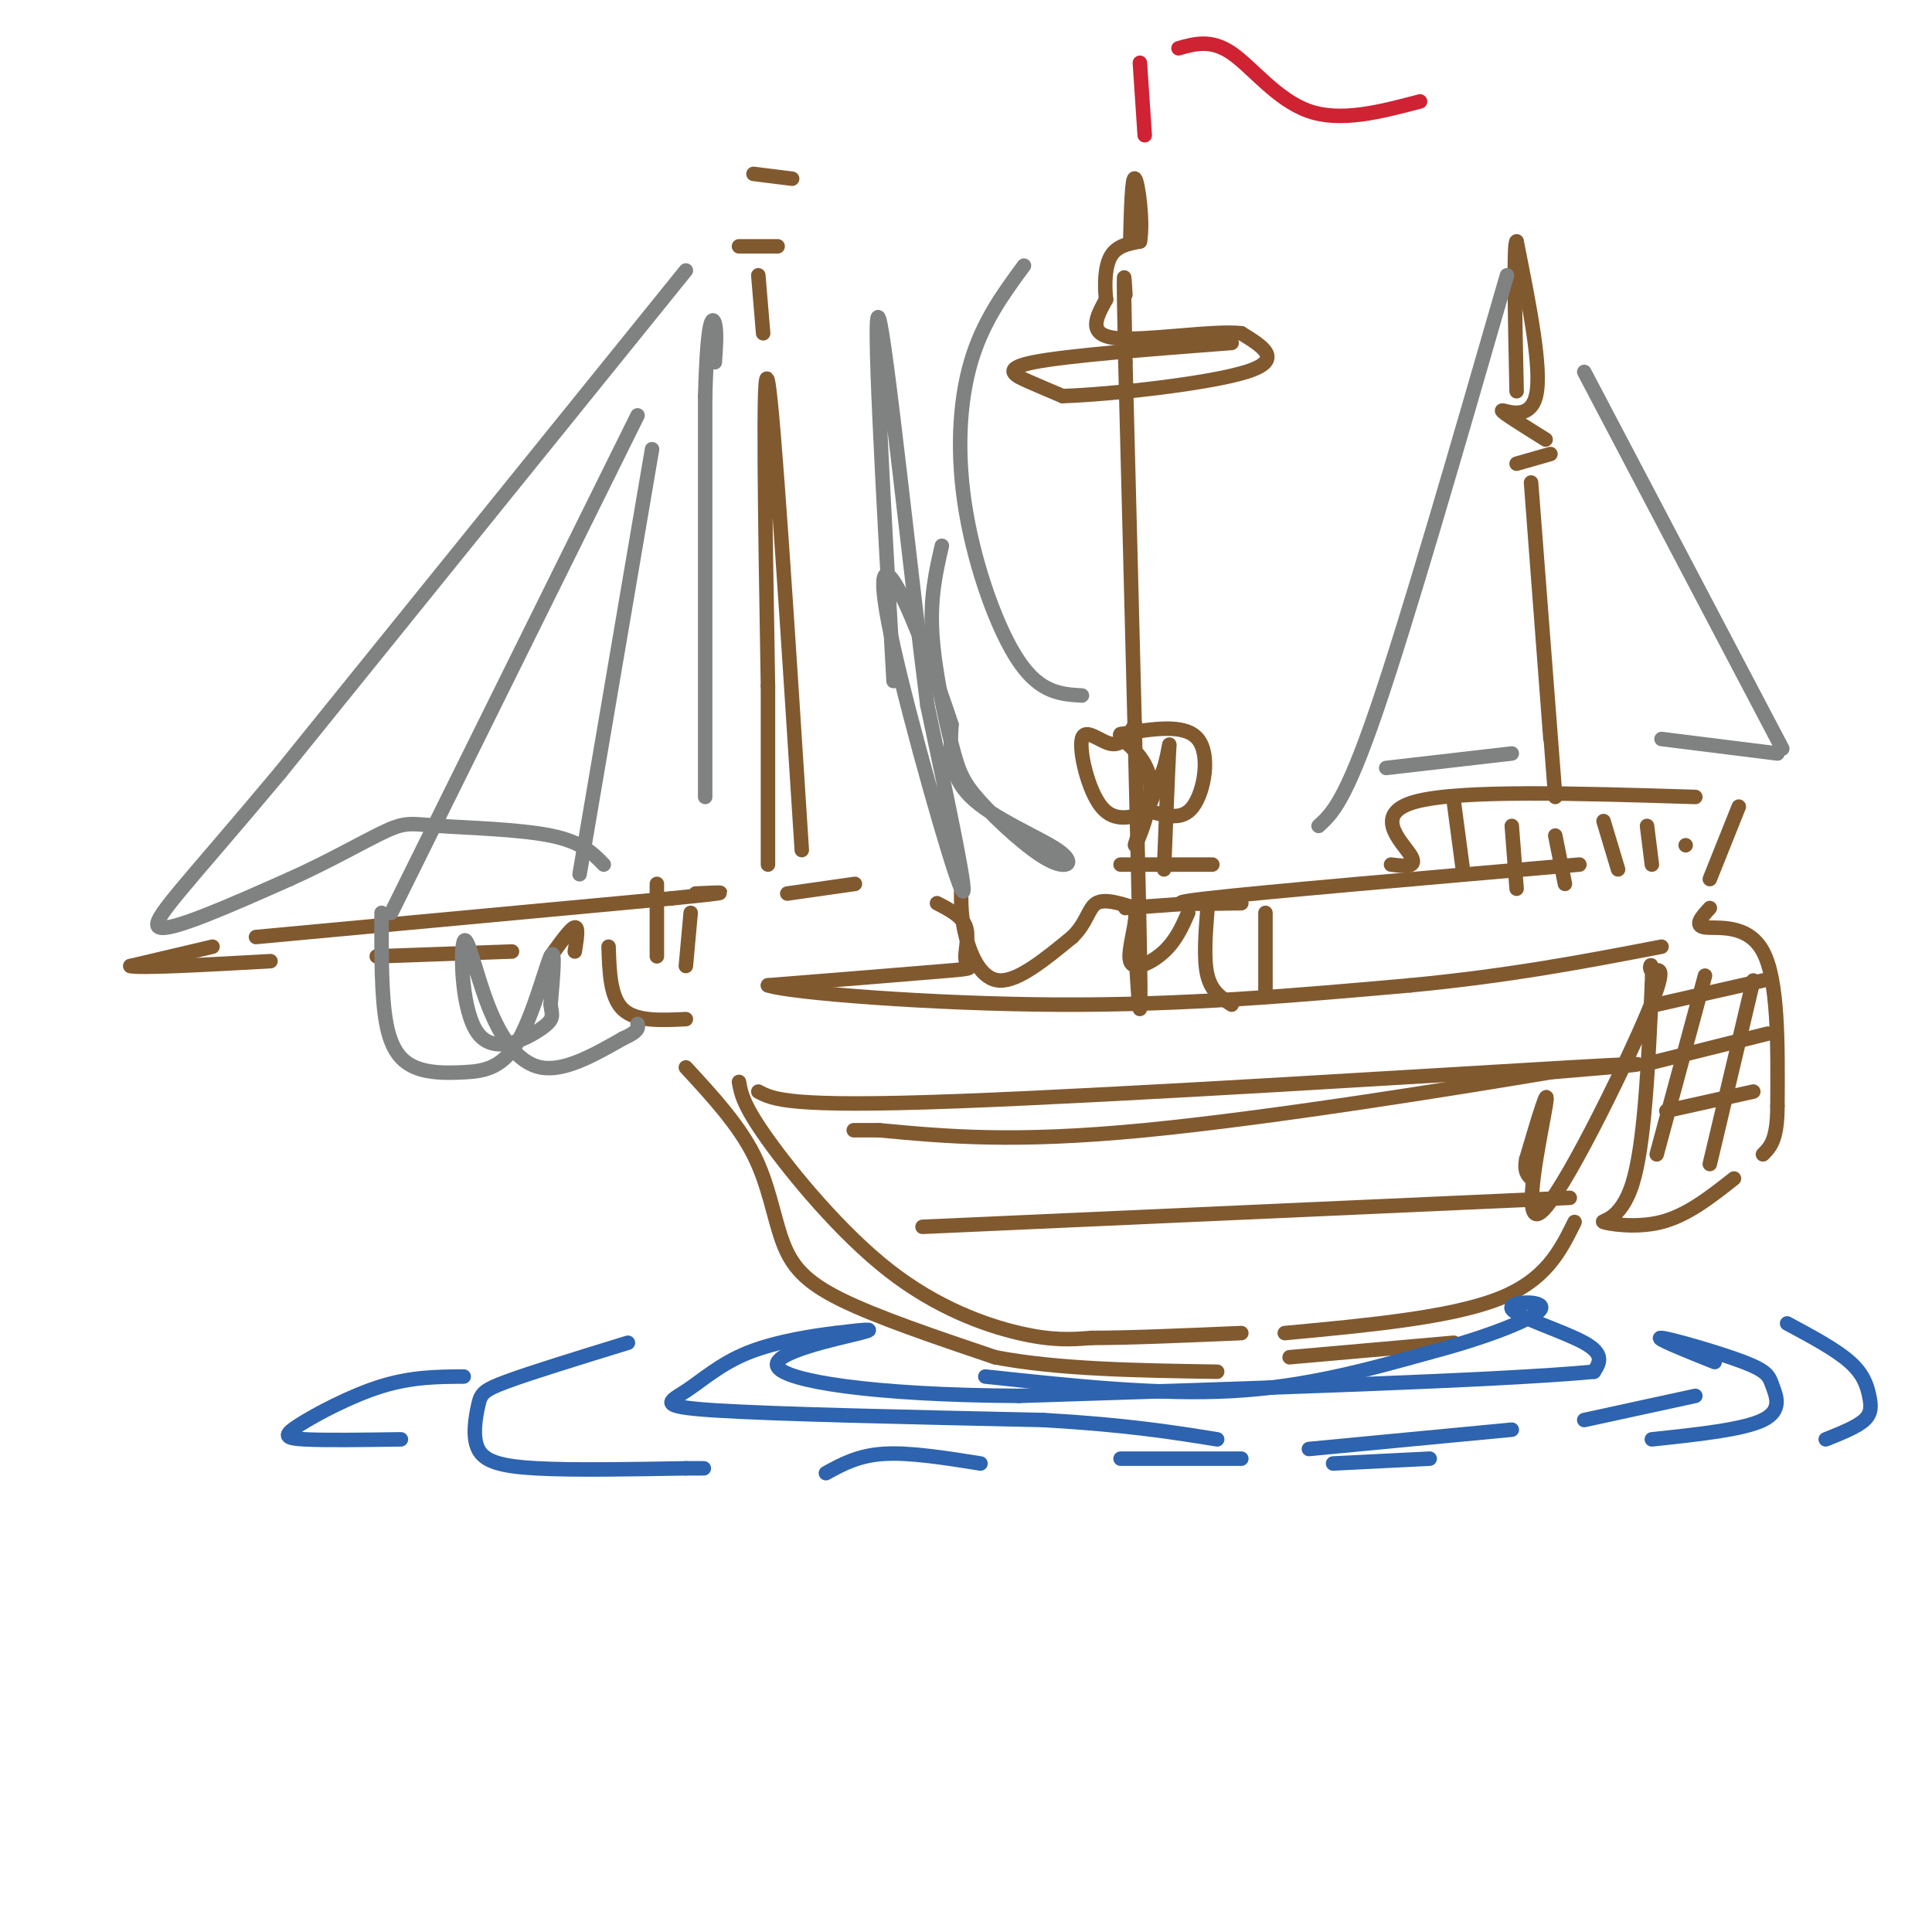<svg viewBox='0 0 400 400' version='1.1' xmlns='http://www.w3.org/2000/svg' xmlns:xlink='http://www.w3.org/1999/xlink'><g fill='none' stroke='rgb(129,89,47)' stroke-width='3' stroke-linecap='round' stroke-linejoin='round'><path d='M53,194c0.000,0.000 86.000,-8.000 86,-8'/><path d='M139,186c15.167,-1.500 10.083,-1.250 5,-1'/><path d='M136,183c0.000,0.000 0.000,15.000 0,15'/><path d='M143,189c0.000,0.000 -1.000,11.000 -1,11'/><path d='M126,196c0.167,5.250 0.333,10.500 3,13c2.667,2.500 7.833,2.250 13,2'/><path d='M106,197c0.000,0.000 -28.000,1.000 -28,1'/><path d='M114,198c2.083,-2.917 4.167,-5.833 5,-6c0.833,-0.167 0.417,2.417 0,5'/><path d='M163,185c0.000,0.000 14.000,-2.000 14,-2'/><path d='M199,184c-0.022,3.022 -0.044,6.044 1,10c1.044,3.956 3.156,8.844 7,9c3.844,0.156 9.422,-4.422 15,-9'/><path d='M222,194c3.089,-3.000 3.311,-6.000 5,-7c1.689,-1.000 4.844,0.000 8,1'/><path d='M235,188c0.655,2.667 -1.708,8.833 -1,11c0.708,2.167 4.488,0.333 7,-2c2.512,-2.333 3.756,-5.167 5,-8'/><path d='M257,187c-9.333,0.167 -18.667,0.333 -7,-1c11.667,-1.333 44.333,-4.167 77,-7'/><path d='M288,179c2.867,0.356 5.733,0.711 4,-2c-1.733,-2.711 -8.067,-8.489 1,-11c9.067,-2.511 33.533,-1.756 58,-1'/><path d='M360,167c0.000,0.000 -6.000,15.000 -6,15'/><path d='M354,188c-1.689,1.844 -3.378,3.689 -1,4c2.378,0.311 8.822,-0.911 12,5c3.178,5.911 3.089,18.956 3,32'/><path d='M368,229c0.000,7.000 -1.500,8.500 -3,10'/><path d='M359,244c-4.827,3.810 -9.655,7.619 -15,9c-5.345,1.381 -11.208,0.333 -12,0c-0.792,-0.333 3.488,0.048 6,-8c2.512,-8.048 3.256,-24.524 4,-41'/><path d='M342,204c0.315,-6.799 -0.899,-3.297 0,-3c0.899,0.297 3.911,-2.611 -1,9c-4.911,11.611 -17.745,37.741 -22,41c-4.255,3.259 0.070,-16.355 1,-22c0.930,-5.645 -1.535,2.677 -4,11'/><path d='M316,240c-0.500,2.500 0.250,3.250 1,4'/><path d='M326,253c-3.000,6.083 -6.000,12.167 -16,16c-10.000,3.833 -27.000,5.417 -44,7'/><path d='M142,221c5.405,5.857 10.810,11.714 14,18c3.190,6.286 4.167,13.000 6,18c1.833,5.000 4.524,8.286 12,12c7.476,3.714 19.738,7.857 32,12'/><path d='M206,281c13.000,2.500 29.500,2.750 46,3'/><path d='M153,224c0.423,2.399 0.845,4.798 6,12c5.155,7.202 15.042,19.208 25,27c9.958,7.792 19.988,11.369 27,13c7.012,1.631 11.006,1.315 15,1'/><path d='M226,277c7.667,0.000 19.333,-0.500 31,-1'/><path d='M157,226c3.111,1.644 6.222,3.289 41,2c34.778,-1.289 101.222,-5.511 127,-7c25.778,-1.489 10.889,-0.244 -4,1'/><path d='M321,222c-16.844,2.822 -56.956,9.378 -84,12c-27.044,2.622 -41.022,1.311 -55,0'/><path d='M182,234c-9.167,0.000 -4.583,0.000 0,0'/><path d='M191,254c0.000,0.000 134.000,-6.000 134,-6'/><path d='M301,166c0.000,0.000 2.000,15.000 2,15'/><path d='M313,171c0.000,0.000 1.000,13.000 1,13'/><path d='M322,173c0.000,0.000 2.000,10.000 2,10'/><path d='M332,170c0.000,0.000 3.000,10.000 3,10'/><path d='M341,171c0.000,0.000 1.000,8.000 1,8'/><path d='M349,175c0.000,0.000 0.000,0.000 0,0'/><path d='M267,281c0.000,0.000 34.000,-3.000 34,-3'/><path d='M365,203c0.000,0.000 -22.000,5.000 -22,5'/><path d='M366,214c0.000,0.000 -24.000,6.000 -24,6'/><path d='M363,226c0.000,0.000 -18.000,4.000 -18,4'/><path d='M353,202c0.000,0.000 -10.000,37.000 -10,37'/><path d='M363,203c0.000,0.000 -9.000,38.000 -9,38'/><path d='M235,195c0.667,11.500 1.333,23.000 1,3c-0.333,-20.000 -1.667,-71.500 -3,-123'/><path d='M233,75c-0.500,-22.833 -0.250,-18.417 0,-14'/><path d='M232,179c0.000,0.000 19.000,0.000 19,0'/><path d='M233,188c0.000,0.000 14.000,-1.000 14,-1'/><path d='M194,187c2.637,1.363 5.274,2.726 6,5c0.726,2.274 -0.458,5.458 0,7c0.458,1.542 2.560,1.440 -4,2c-6.560,0.560 -21.780,1.780 -37,3'/><path d='M159,204c4.333,1.533 33.667,3.867 60,4c26.333,0.133 49.667,-1.933 73,-4'/><path d='M292,204c20.833,-2.000 36.417,-5.000 52,-8'/><path d='M250,188c-0.417,5.333 -0.833,10.667 0,14c0.833,3.333 2.917,4.667 5,6'/><path d='M262,189c0.000,0.000 0.000,16.000 0,16'/><path d='M255,71c-17.044,1.311 -34.089,2.622 -41,4c-6.911,1.378 -3.689,2.822 -1,4c2.689,1.178 4.844,2.089 7,3'/><path d='M220,82c9.578,-0.289 30.022,-2.511 38,-5c7.978,-2.489 3.489,-5.244 -1,-8'/><path d='M257,69c-5.844,-0.667 -19.956,1.667 -26,1c-6.044,-0.667 -4.022,-4.333 -2,-8'/><path d='M229,62c-0.356,-3.111 -0.244,-6.889 1,-9c1.244,-2.111 3.622,-2.556 6,-3'/><path d='M236,50c0.756,-3.933 -0.356,-12.267 -1,-13c-0.644,-0.733 -0.822,6.133 -1,13'/><path d='M235,150c-1.375,2.214 -2.750,4.429 -5,4c-2.250,-0.429 -5.375,-3.500 -6,-1c-0.625,2.500 1.250,10.571 4,14c2.750,3.429 6.375,2.214 10,1'/><path d='M238,168c3.333,0.750 6.667,2.125 9,-1c2.333,-3.125 3.667,-10.750 1,-14c-2.667,-3.250 -9.333,-2.125 -16,-1'/><path d='M232,152c-0.869,0.857 4.958,3.500 6,9c1.042,5.500 -2.702,13.857 -3,14c-0.298,0.143 2.851,-7.929 6,-16'/><path d='M241,159c1.200,-4.222 1.200,-6.778 1,-3c-0.200,3.778 -0.600,13.889 -1,24'/><path d='M166,176c-2.917,-45.667 -5.833,-91.333 -7,-97c-1.167,-5.667 -0.583,28.667 0,63'/><path d='M159,142c0.000,16.667 0.000,26.833 0,37'/><path d='M158,69c0.000,0.000 -1.000,-12.000 -1,-12'/><path d='M153,51c0.000,0.000 8.000,0.000 8,0'/><path d='M156,36c0.000,0.000 8.000,1.000 8,1'/><path d='M322,165c-2.417,-31.500 -4.833,-63.000 -5,-65c-0.167,-2.000 1.917,25.500 4,53'/><path d='M314,96c0.000,0.000 7.000,-2.000 7,-2'/><path d='M320,91c-4.667,-2.911 -9.333,-5.822 -9,-6c0.333,-0.178 5.667,2.378 7,-3c1.333,-5.378 -1.333,-18.689 -4,-32'/><path d='M314,50c-0.667,-0.167 -0.333,15.417 0,31'/><path d='M44,196c0.000,0.000 -17.000,4.000 -17,4'/><path d='M27,200c2.000,0.500 15.500,-0.250 29,-1'/></g>
<g fill='none' stroke='rgb(45,99,175)' stroke-width='3' stroke-linecap='round' stroke-linejoin='round'><path d='M204,285c17.833,1.917 35.667,3.833 51,3c15.333,-0.833 28.167,-4.417 41,-8'/><path d='M296,280c12.148,-3.183 22.019,-7.142 23,-9c0.981,-1.858 -6.928,-1.616 -6,0c0.928,1.616 10.694,4.604 15,7c4.306,2.396 3.153,4.198 2,6'/><path d='M330,284c-19.500,1.833 -69.250,3.417 -119,5'/><path d='M211,289c-30.798,-0.167 -48.292,-3.083 -50,-6c-1.708,-2.917 12.369,-5.833 17,-7c4.631,-1.167 -0.185,-0.583 -5,0'/><path d='M173,276c-4.183,0.478 -12.142,1.675 -18,4c-5.858,2.325 -9.616,5.780 -13,8c-3.384,2.220 -6.396,3.206 6,4c12.396,0.794 40.198,1.397 68,2'/><path d='M216,294c17.333,1.000 26.667,2.500 36,4'/><path d='M271,300c0.000,0.000 42.000,-4.000 42,-4'/><path d='M328,294c0.000,0.000 23.000,-5.000 23,-5'/><path d='M355,282c-6.413,-2.577 -12.826,-5.155 -11,-5c1.826,0.155 11.892,3.041 17,5c5.108,1.959 5.260,2.989 6,5c0.740,2.011 2.069,5.003 -2,7c-4.069,1.997 -13.534,2.998 -23,4'/><path d='M130,278c-9.933,3.056 -19.866,6.112 -25,8c-5.134,1.888 -5.469,2.609 -6,5c-0.531,2.391 -1.258,6.451 0,9c1.258,2.549 4.502,3.585 12,4c7.498,0.415 19.249,0.207 31,0'/><path d='M142,304c5.500,0.000 3.750,0.000 2,0'/><path d='M171,305c3.333,-1.833 6.667,-3.667 12,-4c5.333,-0.333 12.667,0.833 20,2'/><path d='M232,302c0.000,0.000 25.000,0.000 25,0'/><path d='M276,303c0.000,0.000 20.000,-1.000 20,-1'/><path d='M370,274c5.060,2.714 10.119,5.429 13,8c2.881,2.571 3.583,5.000 4,7c0.417,2.000 0.548,3.571 -1,5c-1.548,1.429 -4.774,2.714 -8,4'/><path d='M96,285c-5.351,0.030 -10.702,0.060 -17,2c-6.298,1.940 -13.542,5.792 -17,8c-3.458,2.208 -3.131,2.774 1,3c4.131,0.226 12.065,0.113 20,0'/></g>
<g fill='none' stroke='rgb(128,130,130)' stroke-width='3' stroke-linecap='round' stroke-linejoin='round'><path d='M142,56c0.000,0.000 -84.000,104.000 -84,104'/><path d='M58,160c-19.822,23.733 -27.378,31.067 -25,32c2.378,0.933 14.689,-4.533 27,-10'/><path d='M60,182c8.372,-3.738 15.801,-8.085 20,-10c4.199,-1.915 5.169,-1.400 11,-1c5.831,0.400 16.523,0.686 23,2c6.477,1.314 8.738,3.657 11,6'/><path d='M146,165c0.000,0.000 0.000,-83.000 0,-83'/><path d='M146,82c0.444,-16.600 1.556,-16.600 2,-15c0.444,1.600 0.222,4.800 0,8'/><path d='M212,55c-4.286,5.827 -8.571,11.655 -11,20c-2.429,8.345 -3.000,19.208 -1,31c2.000,11.792 6.571,24.512 11,31c4.429,6.488 8.714,6.744 13,7'/><path d='M195,113c-1.216,5.270 -2.432,10.540 -2,18c0.432,7.460 2.511,17.112 4,23c1.489,5.888 2.388,8.014 6,12c3.612,3.986 9.937,9.831 14,12c4.063,2.169 5.863,0.661 2,-2c-3.863,-2.661 -13.389,-6.475 -18,-11c-4.611,-4.525 -4.305,-9.763 -4,-15'/><path d='M197,150c-2.804,-8.470 -7.813,-22.147 -11,-28c-3.187,-5.853 -4.550,-3.884 -1,12c3.550,15.884 12.014,45.681 14,50c1.986,4.319 -2.507,-16.841 -7,-38'/><path d='M192,146c-3.444,-27.022 -8.556,-75.578 -10,-80c-1.444,-4.422 0.778,35.289 3,75'/><path d='M132,86c0.000,0.000 -51.000,103.000 -51,103'/><path d='M135,93c0.000,0.000 -15.000,88.000 -15,88'/><path d='M79,189c-0.028,8.738 -0.056,17.476 1,23c1.056,5.524 3.194,7.834 6,9c2.806,1.166 6.278,1.189 10,1c3.722,-0.189 7.694,-0.589 11,-6c3.306,-5.411 5.944,-15.832 7,-18c1.056,-2.168 0.528,3.916 0,10'/><path d='M114,208c0.274,2.270 0.959,2.943 -2,5c-2.959,2.057 -9.564,5.496 -13,1c-3.436,-4.496 -3.705,-16.927 -3,-19c0.705,-2.073 2.382,6.211 5,13c2.618,6.789 6.177,12.083 11,13c4.823,0.917 10.912,-2.541 17,-6'/><path d='M129,215c3.333,-1.500 3.167,-2.250 3,-3'/><path d='M312,57c-10.250,35.500 -20.500,71.000 -27,90c-6.500,19.000 -9.250,21.500 -12,24'/><path d='M287,159c0.000,0.000 26.000,-3.000 26,-3'/><path d='M328,77c0.000,0.000 41.000,78.000 41,78'/><path d='M368,156c0.000,0.000 -24.000,-3.000 -24,-3'/></g>
<g fill='none' stroke='rgb(207,34,51)' stroke-width='3' stroke-linecap='round' stroke-linejoin='round'><path d='M236,13c0.000,0.000 1.000,15.000 1,15'/><path d='M244,10c3.378,-0.956 6.756,-1.911 11,1c4.244,2.911 9.356,9.689 16,12c6.644,2.311 14.822,0.156 23,-2'/></g>
</svg>